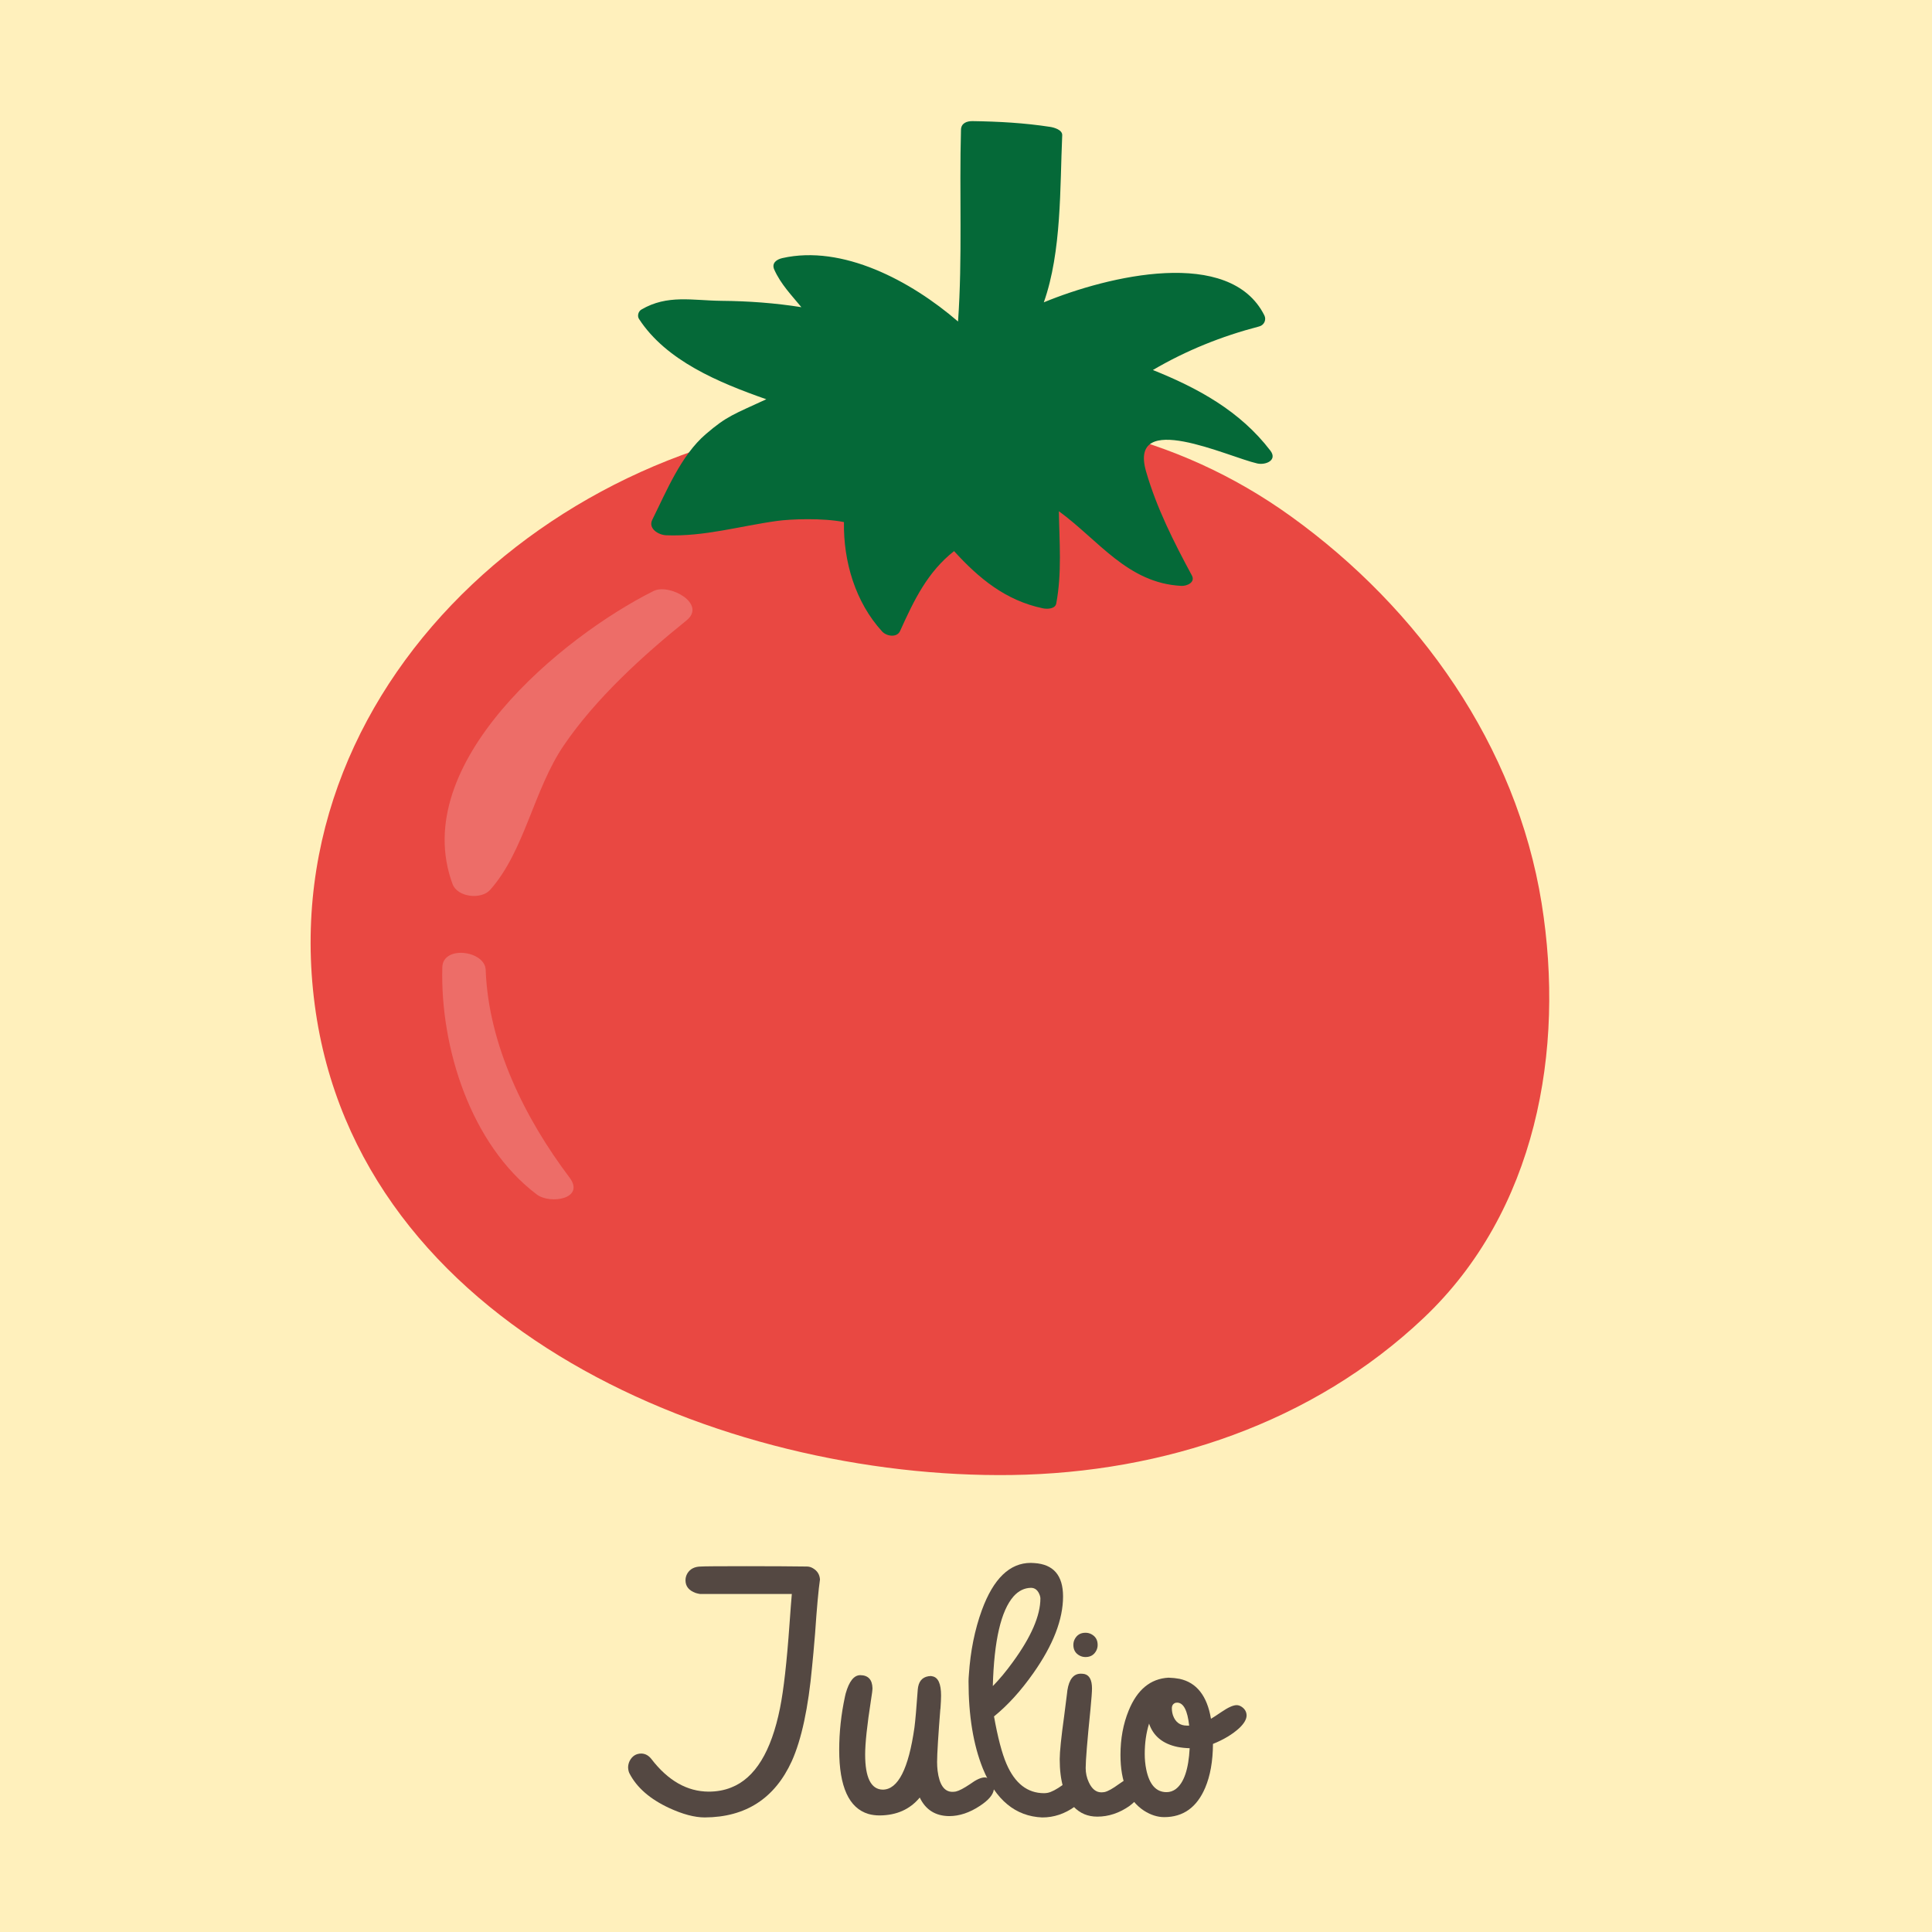 <?xml version="1.0" encoding="utf-8"?>
<!-- Generator: Adobe Illustrator 15.0.0, SVG Export Plug-In . SVG Version: 6.00 Build 0)  -->
<!DOCTYPE svg PUBLIC "-//W3C//DTD SVG 1.1//EN" "http://www.w3.org/Graphics/SVG/1.1/DTD/svg11.dtd">
<svg version="1.1" id="Capa_1" xmlns="http://www.w3.org/2000/svg" xmlns:xlink="http://www.w3.org/1999/xlink" x="0px" y="0px"
	 width="113.39px" height="113.39px" viewBox="0 0 113.39 113.39" enable-background="new 0 0 113.39 113.39" xml:space="preserve">
<rect fill="#FFF0BC" width="113.39" height="113.39"/>
<rect x="-75" y="20.333" fill="#544842" width="20" height="33.333"/>
<path fill="#E94842" d="M90.479,53.014c-1.487-9.261-7.204-17.304-14.71-22.706c-6.784-4.887-14.715-6.527-22.685-5.682
	c-0.131-0.077-0.278-0.132-0.431-0.134c-18.411-0.244-36.76,14.951-34.179,34.495c2.511,19,23.983,27.828,40.912,27.582
	c8.902-0.131,17.663-3.053,24.178-9.226C90.151,71.102,91.867,61.659,90.479,53.014"/>
<path fill="#056938" d="M74.557,26.446c-1.776-2.323-4.247-3.669-6.894-4.73c1.968-1.152,4.015-1.976,6.242-2.558
	c0.288-0.075,0.431-0.389,0.301-0.649c-2.024-4.035-9.171-2.322-12.944-0.765c1.055-2.983,0.943-6.761,1.08-9.802
	c0.017-0.323-0.478-0.459-0.706-0.495c-1.515-0.233-3.018-0.316-4.548-0.338c-0.345-0.006-0.673,0.116-0.687,0.5
	c-0.104,3.757,0.091,7.513-0.173,11.261c-2.781-2.397-6.783-4.52-10.312-3.722c-0.336,0.076-0.643,0.292-0.475,0.673
	c0.385,0.864,1.016,1.504,1.592,2.208c-1.551-0.245-3.099-0.359-4.693-0.373c-1.697-0.017-3.169-0.385-4.698,0.513
	c-0.178,0.104-0.253,0.374-0.139,0.55c1.597,2.455,4.679,3.734,7.471,4.714c-1.934,0.896-2.308,0.98-3.55,2.046
	c-1.456,1.251-2.304,3.343-3.139,5.021c-0.261,0.518,0.355,0.899,0.818,0.916c2.219,0.086,4.304-0.537,6.487-0.84
	c0.835-0.116,2.703-0.183,3.942,0.065c-0.038,2.313,0.669,4.704,2.24,6.42c0.263,0.288,0.872,0.38,1.055-0.03
	c0.825-1.83,1.616-3.464,3.167-4.686c1.451,1.594,3.02,2.898,5.215,3.358c0.245,0.051,0.722,0.046,0.784-0.289
	c0.336-1.807,0.18-3.597,0.153-5.409c2.331,1.698,4.036,4.222,7.188,4.381c0.325,0.018,0.84-0.206,0.614-0.618
	c-1.052-1.946-2.068-3.957-2.684-6.093c-1.062-3.666,4.798-0.862,6.527-0.473C74.285,27.31,74.99,27.011,74.557,26.446"/>
<g opacity="0.2">
	<g>
		<defs>
			<rect id="SVGID_1_" x="26.096" y="34.584" width="14.545" height="18"/>
		</defs>
		<clipPath id="SVGID_2_">
			<use xlink:href="#SVGID_1_"  overflow="visible"/>
		</clipPath>
		<path clip-path="url(#SVGID_2_)" fill="#FFFFFF" d="M38.354,34.688c-5.377,2.691-14.404,10.126-11.795,17.193
			c0.29,0.793,1.691,0.927,2.207,0.346c2.029-2.282,2.553-5.886,4.329-8.488c1.869-2.743,4.633-5.263,7.195-7.325
			C41.495,35.444,39.291,34.217,38.354,34.688"/>
	</g>
</g>
<g opacity="0.2">
	<g>
		<defs>
			<rect id="SVGID_3_" x="25.954" y="55.922" width="7.711" height="14.467"/>
		</defs>
		<clipPath id="SVGID_4_">
			<use xlink:href="#SVGID_3_"  overflow="visible"/>
		</clipPath>
		<path clip-path="url(#SVGID_4_)" fill="#FFFFFF" d="M33.422,69.105c-2.619-3.472-4.758-7.793-4.917-12.186
			c-0.042-1.129-2.51-1.457-2.545-0.151c-0.129,4.713,1.67,10.41,5.54,13.333C32.296,70.705,34.367,70.356,33.422,69.105"/>
	</g>
</g>
<g>
	<path fill="#544842" d="M47.356,91.94c0.128,0,0.25,0.036,0.365,0.107c0.25,0.149,0.384,0.366,0.404,0.652
		c-0.09,0.613-0.185,1.669-0.287,3.166c-0.07,0.853-0.128,1.497-0.174,1.932c-0.223,2.436-0.621,4.291-1.194,5.567
		c-1.001,2.188-2.702,3.289-5.104,3.302c-0.599,0-1.299-0.186-2.1-0.557c-1.12-0.521-1.895-1.198-2.324-2.031
		c-0.045-0.091-0.072-0.205-0.078-0.342c0-0.13,0.029-0.257,0.088-0.381c0.15-0.293,0.381-0.439,0.693-0.439
		c0.228,0.007,0.423,0.114,0.586,0.322c0.977,1.27,2.096,1.907,3.359,1.914c0.481,0,0.924-0.081,1.328-0.244
		c1.393-0.547,2.347-2.1,2.861-4.658c0.215-1.067,0.4-2.708,0.557-4.922c0.059-0.827,0.104-1.419,0.137-1.777h-5.391
		c-0.084-0.013-0.169-0.032-0.254-0.059c-0.397-0.144-0.596-0.391-0.596-0.742c0-0.144,0.036-0.276,0.107-0.4
		c0.163-0.273,0.433-0.41,0.811-0.41c0.15-0.013,1.039-0.02,2.666-0.02C45.34,91.921,46.52,91.928,47.356,91.94z"/>
	<path fill="#544842" d="M53.67,101.384c0.052-0.397,0.117-1.143,0.195-2.236c0.006-0.049,0.013-0.096,0.02-0.142
		c0.078-0.413,0.329-0.627,0.752-0.64c0.02,0,0.042,0.005,0.068,0.014c0.352,0.054,0.527,0.433,0.527,1.137
		c0,0.18-0.013,0.45-0.039,0.812c-0.013-0.239-0.008-0.332,0.015-0.278c-0.14,1.77-0.21,2.89-0.21,3.36
		c0,0.169,0.01,0.339,0.029,0.509c0.104,0.829,0.394,1.244,0.869,1.244c0.065,0,0.133-0.006,0.205-0.019
		c0.189-0.043,0.465-0.188,0.83-0.433c0.358-0.263,0.645-0.394,0.859-0.394c0.084,0,0.166,0.025,0.244,0.076
		c0.201,0.122,0.303,0.31,0.303,0.565c0,0.02-0.004,0.045-0.01,0.076c-0.045,0.308-0.316,0.623-0.811,0.949
		c-0.605,0.402-1.208,0.604-1.807,0.604c-0.807-0.007-1.383-0.369-1.729-1.089c-0.573,0.693-1.357,1.043-2.354,1.05
		c-0.234,0-0.456-0.029-0.664-0.088c-1.139-0.345-1.709-1.599-1.709-3.76c0-1.042,0.114-2.09,0.342-3.145
		c0.013-0.052,0.026-0.107,0.039-0.166c0.202-0.716,0.488-1.074,0.859-1.074c0.462,0.007,0.7,0.263,0.713,0.767
		c0,0.105-0.029,0.338-0.088,0.699c-0.228,1.469-0.342,2.531-0.342,3.188c0,1.363,0.345,2.053,1.035,2.065
		C52.707,105.029,53.325,103.813,53.67,101.384z"/>
	<path fill="#544842" d="M61.17,106.667c-1.568-0.065-2.73-1.022-3.486-2.871c-0.56-1.394-0.84-3.099-0.84-5.117
		c0-0.104,0.006-0.237,0.02-0.4c0.091-1.374,0.345-2.634,0.762-3.779c0.678-1.849,1.635-2.773,2.871-2.773
		c0.064,0,0.133,0.003,0.205,0.01c1.127,0.071,1.689,0.725,1.689,1.962c0,1.347-0.58,2.844-1.738,4.49
		c-0.736,1.048-1.508,1.897-2.314,2.548c0.221,1.238,0.465,2.167,0.732,2.786c0.494,1.146,1.23,1.72,2.207,1.72
		c0.064,0,0.133-0.007,0.205-0.02c0.215-0.039,0.514-0.195,0.898-0.469c0.371-0.255,0.66-0.382,0.869-0.382
		c0.092,0,0.18,0.029,0.264,0.088c0.189,0.131,0.283,0.307,0.283,0.527c-0.014,0.339-0.254,0.688-0.723,1.046
		C62.488,106.455,61.854,106.667,61.17,106.667z M60.506,93.19c-0.385,0.007-0.723,0.173-1.016,0.498
		c-0.742,0.841-1.148,2.597-1.221,5.269c0.391-0.397,0.781-0.866,1.172-1.407c1.08-1.479,1.621-2.728,1.621-3.744
		c0-0.052-0.014-0.113-0.039-0.186C60.92,93.334,60.746,93.19,60.506,93.19z"/>
	<path fill="#544842" d="M64.09,99.099c0,0.188-0.03,0.596-0.09,1.221c-0.188,1.849-0.281,2.998-0.281,3.447
		c0,0.3,0.063,0.579,0.186,0.84c0.182,0.391,0.426,0.586,0.732,0.586c0.064,0,0.133-0.007,0.205-0.02
		c0.189-0.046,0.463-0.198,0.82-0.459c0.352-0.261,0.635-0.391,0.85-0.391c0.092,0,0.182,0.032,0.273,0.098
		c0.182,0.13,0.273,0.303,0.273,0.518c-0.025,0.332-0.283,0.684-0.771,1.055c-0.6,0.417-1.227,0.625-1.885,0.625
		c-0.555,0-1.015-0.192-1.381-0.576c-0.551-0.586-0.826-1.517-0.826-2.793c0-0.437,0.088-1.289,0.264-2.559
		c0.078-0.593,0.133-1.028,0.166-1.309c0.006-0.059,0.013-0.117,0.02-0.176c0.103-0.651,0.365-0.977,0.79-0.977
		c0.071,0,0.142,0.007,0.212,0.02C63.941,98.32,64.09,98.604,64.09,99.099z M62.996,96.54c0-0.117,0.025-0.228,0.078-0.332
		c0.131-0.254,0.342-0.381,0.635-0.381c0.117,0,0.229,0.026,0.332,0.078c0.254,0.13,0.381,0.342,0.381,0.635
		c0,0.117-0.025,0.228-0.078,0.332c-0.131,0.254-0.342,0.381-0.635,0.381c-0.117,0-0.229-0.026-0.332-0.078
		C63.123,97.045,62.996,96.833,62.996,96.54z"/>
	<path fill="#544842" d="M68.582,98.464c0.229,0.007,0.443,0.029,0.645,0.068c1.002,0.215,1.617,0.996,1.846,2.344
		c0.123-0.071,0.328-0.205,0.615-0.4c0.391-0.267,0.688-0.4,0.889-0.4c0.098,0,0.191,0.029,0.283,0.088
		c0.201,0.13,0.303,0.306,0.303,0.527c-0.006,0.222-0.15,0.466-0.43,0.732c-0.396,0.364-0.912,0.674-1.543,0.928
		c-0.006,1.016-0.16,1.875-0.459,2.578c-0.488,1.146-1.289,1.719-2.402,1.719c-0.396,0-0.795-0.127-1.191-0.381
		c-0.918-0.605-1.377-1.696-1.377-3.271c0-0.95,0.16-1.816,0.479-2.598C66.74,99.167,67.521,98.522,68.582,98.464z M69.822,102.604
		c-0.254-0.007-0.494-0.032-0.723-0.078c-0.859-0.183-1.412-0.638-1.66-1.367c-0.17,0.546-0.254,1.14-0.254,1.783
		c0,0.312,0.029,0.613,0.088,0.905c0.182,0.891,0.58,1.335,1.191,1.335c0.201,0,0.385-0.062,0.547-0.185
		C69.486,104.635,69.758,103.837,69.822,102.604z M69.656,101.276h0.137c-0.098-0.892-0.332-1.341-0.703-1.348
		c-0.033,0-0.064,0.003-0.098,0.01c-0.143,0.052-0.215,0.159-0.215,0.322c0,0.144,0.023,0.283,0.068,0.42
		C68.988,101.078,69.26,101.276,69.656,101.276z"/>
</g>
</svg>
